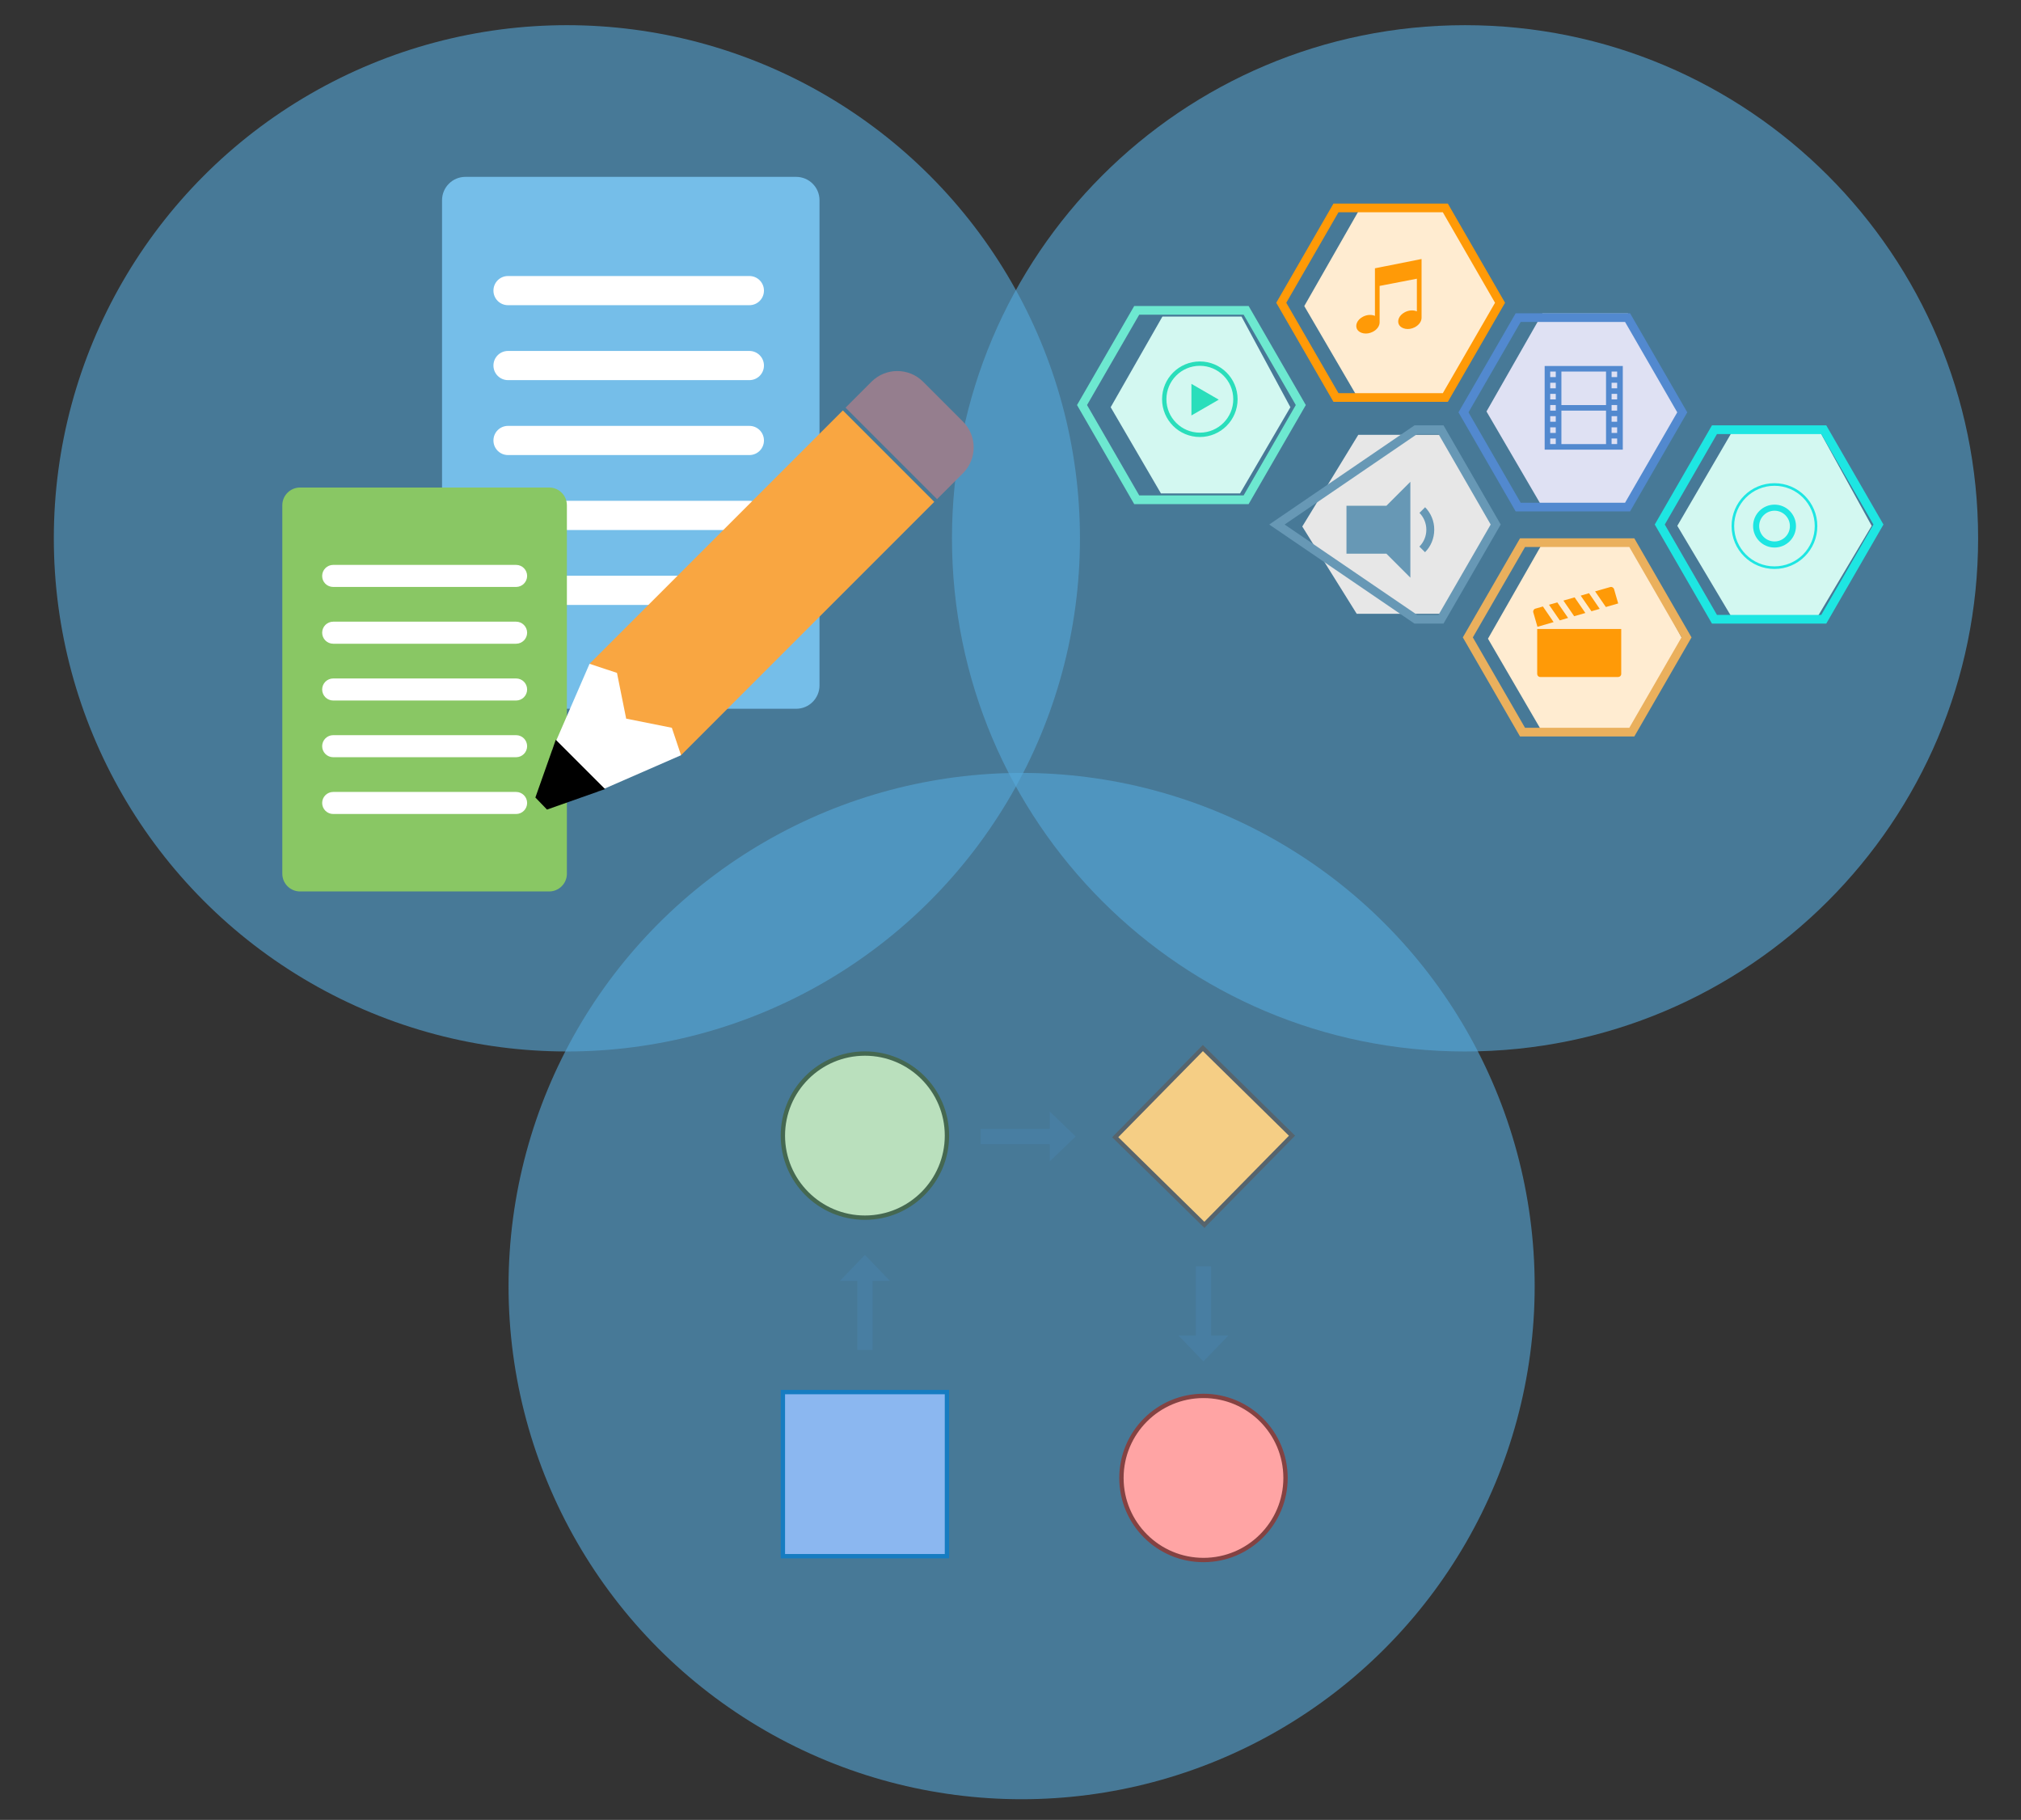 <?xml version="1.0" encoding="utf-8"?>
<!-- Generator: Adobe Illustrator 22.0.1, SVG Export Plug-In . SVG Version: 6.00 Build 0)  -->
<svg version="1.1" id="Layer_1" xmlns="http://www.w3.org/2000/svg" xmlns:xlink="http://www.w3.org/1999/xlink" x="0px" y="0px"
	 viewBox="0 0 2328 2096" style="enable-background:new 0 0 2328 2096;" xml:space="preserve">
<rect x="0" y="0" width="2328" height="2096" fill="#333333" stroke="none"/>
<style type="text/css">
	.st0{opacity:0.6;fill:#55A9DA;enable-background:new    ;}
	.st1{fill:#BAE0BD;stroke:#456851;stroke-width:5;stroke-miterlimit:10;}
	.st2{fill:#FFA4A4;stroke:#844242;stroke-width:5;stroke-miterlimit:10;}
	.st3{fill:#8BB7F0;stroke:#167CC1;stroke-width:5;stroke-miterlimit:10;}
	.st4{fill:#F5CE85;stroke:#56646D;stroke-width:5;stroke-miterlimit:10;}
	.st5{fill:#487EA2;}
	.st6{fill:#FFECD1;}
	.st7{fill:#75BEE9;}
	.st8{fill:#FFFFFF;}
	.st9{fill:#89C764;}
	.st10{fill:#DFE1F3;}
	.st11{fill:none;stroke:#5289CF;stroke-width:10;stroke-miterlimit:10;}
	.st12{fill:#D3F8F1;}
	.st13{fill:#E7E7E7;}
	.st14{fill:none;}
	.st15{fill:#6798B5;}
	.st16{fill:#2ADEBB;}
	.st17{fill:none;stroke:#2ADEBB;stroke-width:5;stroke-miterlimit:10;}
	.st18{fill:none;stroke:#6DE8D0;stroke-width:10;stroke-miterlimit:10;}
	.st19{fill:#FF9A07;}
	.st20{fill:#5289CF;}
	.st21{fill:none;stroke:#1EE6E2;stroke-width:10;stroke-miterlimit:10;}
	.st22{fill:none;stroke:#EAB05D;stroke-width:10;stroke-miterlimit:10;}
	.st23{fill:none;stroke:#6798B5;stroke-width:10;stroke-miterlimit:10;}
	.st24{fill:none;stroke:#FF9A07;stroke-width:10;stroke-miterlimit:10;}
	.st25{fill:none;stroke:#1EE6E2;stroke-width:7;stroke-miterlimit:10;}
	.st26{fill:none;stroke:#1EE6E2;stroke-width:3;stroke-miterlimit:10;}
	.st27{fill:#957E8E;}
	.st28{fill:#F9A641;}
</style>
<g>
	<path class="st0" d="M2278.6,620c0,326.4-264.6,591-591,591c-326.4,0-591-264.6-591-591s264.6-591,591-591
		C2014,29,2278.6,293.6,2278.6,620z"/>
	<circle class="st0" cx="1176.8" cy="1481.2" r="591"/>
	<circle class="st0" cx="653" cy="620" r="591"/>
	<circle class="st1" cx="996.3" cy="1307.9" r="94.5"/>
	<circle class="st2" cx="1386.3" cy="1702.2" r="94.5"/>
	<rect x="901.8" y="1603.3" class="st3" width="189" height="189"/>
	
		<rect x="1314.6" y="1235.9" transform="matrix(0.701 -0.713 0.713 0.701 -518.08 1380.682)" class="st4" width="144" height="144"/>
	<polygon class="st5" points="1239.1,1308.9 1209.2,1280.1 1209.2,1300.1 1129.6,1300.1 1129.6,1317.7 1209.2,1317.7 1209.2,1337.6 
			"/>
	<polygon class="st5" points="996.3,1445.3 967.5,1475.2 987.5,1475.2 987.5,1554.8 1005.1,1554.8 1005.1,1475.2 1025.1,1475.2 	"/>
	<polygon class="st5" points="1386.2,1568 1357.5,1538.1 1377.5,1538.1 1377.5,1458.5 1395.1,1458.5 1395.1,1538.1 1415,1538.1 	"/>
	<polygon class="st6" points="1714,735.6 1778.4,622.8 1876.9,622.8 1937.8,735.6 1875.1,843.1 1776.6,843.1 	"/>
	<path class="st7" d="M944,789.4c0,14.8-12,26.9-26.9,26.9h-381c-14.8,0-26.9-12-26.9-26.9V230.6c0-14.8,12-26.9,26.9-26.9h381
		c14.8,0,26.9,12,26.9,26.9V789.4z"/>
	<g>
		<path class="st8" d="M585.2,351.5h278c9.3,0,16.8-7.5,16.8-16.8s-7.5-16.8-16.8-16.8h-278c-9.3,0-16.8,7.5-16.8,16.8
			S575.9,351.5,585.2,351.5z"/>
		<path class="st8" d="M863.2,404.2h-278c-9.3,0-16.8,7.5-16.8,16.8c0,9.3,7.5,16.8,16.8,16.8h278c9.3,0,16.8-7.5,16.8-16.8
			C880,411.7,872.5,404.2,863.2,404.2z"/>
		<path class="st8" d="M863.2,490.5h-278c-9.3,0-16.8,7.5-16.8,16.8s7.5,16.8,16.8,16.8h278c9.3,0,16.8-7.5,16.8-16.8
			S872.5,490.5,863.2,490.5z"/>
		<path class="st8" d="M863.2,576.8h-278c-9.3,0-16.8,7.5-16.8,16.8s7.5,16.8,16.8,16.8h278c9.3,0,16.8-7.5,16.8-16.8
			S872.5,576.8,863.2,576.8z"/>
		<path class="st8" d="M863.2,663.1h-278c-9.3,0-16.8,7.5-16.8,16.8c0,9.3,7.5,16.8,16.8,16.8h278c9.3,0,16.8-7.5,16.8-16.8
			C880,670.6,872.5,663.1,863.2,663.1z"/>
	</g>
	<path class="st9" d="M653,1006.3c0,11.2-9.1,20.4-20.4,20.4h-287c-11.2,0-20.4-9.1-20.4-20.4V581.9c0-11.2,9.1-20.4,20.4-20.4h287
		c11.2,0,20.4,9.1,20.4,20.4L653,1006.3L653,1006.3z"/>
	<g>
		<path class="st8" d="M383.8,676h210.7c7,0,12.7-5.7,12.7-12.7c0-7-5.7-12.7-12.7-12.7H383.8c-7,0-12.7,5.7-12.7,12.7
			C371,670.3,376.7,676,383.8,676z"/>
		<path class="st8" d="M594.5,716H383.8c-7,0-12.7,5.7-12.7,12.7c0,7,5.7,12.7,12.7,12.7h210.7c7,0,12.7-5.7,12.7-12.7
			C607.2,721.7,601.5,716,594.5,716z"/>
		<path class="st8" d="M594.5,781.4H383.8c-7,0-12.7,5.7-12.7,12.7c0,7,5.7,12.7,12.7,12.7h210.7c7,0,12.7-5.7,12.7-12.7
			C607.2,787,601.5,781.4,594.5,781.4z"/>
		<path class="st8" d="M594.5,846.7H383.8c-7,0-12.7,5.7-12.7,12.7c0,7,5.7,12.7,12.7,12.7h210.7c7,0,12.7-5.7,12.7-12.7
			C607.2,852.4,601.5,846.7,594.5,846.7z"/>
		<path class="st8" d="M594.5,912.1H383.8c-7,0-12.7,5.7-12.7,12.7s5.7,12.7,12.7,12.7h210.7c7,0,12.7-5.7,12.7-12.7
			C607.2,917.8,601.5,912.1,594.5,912.1z"/>
	</g>
	<polygon class="st10" points="1712.3,473.9 1776.7,361 1875.2,361 1936.1,473.9 1873.5,581.3 1775,581.3 	"/>
	<polygon class="st11" points="1748.8,584 1685.8,474.9 1748.8,365.8 1874.8,365.8 1937.8,474.9 1874.8,584 	"/>
	<polygon class="st6" points="1502.4,352.5 1566.9,239.6 1665.4,239.6 1726.3,352.5 1663.6,459.9 1565.1,459.9 	"/>
	<polygon class="st12" points="1932.1,605.6 1996.6,494.9 2095.1,494.9 2156,605.6 2093.3,710.9 1994.8,710.9 	"/>
	<polygon class="st13" points="1500.1,606.4 1564.6,500.8 1663.1,500.8 1724,606.4 1661.3,706.9 1562.8,706.9 	"/>
	<g id="background">
		<rect x="1556.3" y="554.3" class="st14" width="111.4" height="111.4"/>
	</g>
	<g id="speaker_x5F_silent_1_">
		<polygon class="st15" points="1624.6,554.9 1624.6,665.3 1597,637.7 1551,637.7 1551,582.5 1597,582.5 		"/>
		<path class="st15" d="M1641.6,584.2l-6.5,6.5c4.9,5,7.9,11.8,7.9,19.4c0,7.5-3,14.4-8,19.4l6.5,6.5c6.6-6.6,10.6-15.8,10.6-25.9
			C1652.2,600,1648.1,590.8,1641.6,584.2z"/>
	</g>
	<g>
		<polygon class="st12" points="1279.4,469 1339,364.6 1430.1,364.6 1486.4,469 1428.4,568.3 1337.3,568.3 		"/>
		<polygon class="st16" points="1372.4,442.1 1403.9,460.3 1372.4,478.5 		"/>
		<circle class="st17" cx="1382.1" cy="459.8" r="41"/>
		<polygon class="st18" points="1309.4,575.6 1246.4,466.5 1309.4,357.4 1435.4,357.4 1498.4,466.5 1435.4,575.6 		"/>
	</g>
	<g id="Icons_with_numbers">
		<g id="Group" transform="translate(-480, -192)">
			<path id="Rectangle_233" class="st19" d="M2069.2,521.3v41.9l0,0c0,3.8-2.5,8.2-7.8,10.9c-7.3,3.8-15,1.9-17.9-2.4
				c-2.8-4.4-0.8-11.2,6.6-15c4.9-2.5,10-2.5,13.7-0.9v-33.3v-21.5l53.7-10.7v5.4v16.1v46.2l0,0c0,3.8-2.5,8.1-7.8,10.9
				c-7.3,3.8-15,1.9-17.9-2.4c-2.8-4.4-0.8-11.2,6.6-15c4.9-2.5,10-2.5,13.7-0.9v-37.6L2069.2,521.3z"/>
		</g>
	</g>
	<g id="Icons_with_numbers_1_">
		<g id="Group_1_" transform="translate(-576, -192)">
			<path id="Rectangle_249" class="st20" d="M2355.3,613.5h90v96.4h-90V613.5z M2374.6,619.9v38.6h51.4v-38.6H2374.6z M2374.6,664.9
				v38.6h51.4v-38.6H2374.6z M2361.7,619.9v6.4h6.4v-6.4H2361.7z M2361.7,632.8v6.4h6.4v-6.4H2361.7z M2361.7,645.6v6.4h6.4v-6.4
				H2361.7z M2361.7,658.5v6.4h6.4v-6.4H2361.7z M2361.7,671.3v6.4h6.4v-6.4H2361.7z M2361.7,684.2v6.4h6.4v-6.4H2361.7z
				 M2361.7,697v6.4h6.4V697H2361.7z M2432.4,619.9v6.4h6.4v-6.4H2432.4z M2432.4,632.8v6.4h6.4v-6.4H2432.4z M2432.4,645.6v6.4h6.4
				v-6.4H2432.4z M2432.4,658.5v6.4h6.4v-6.4H2432.4z M2432.4,671.3v6.4h6.4v-6.4H2432.4z M2432.4,684.2v6.4h6.4v-6.4H2432.4z
				 M2432.4,697v6.4h6.4V697H2432.4z"/>
		</g>
	</g>
	<polygon class="st21" points="1974.9,713.2 1911.9,604.1 1974.9,494.9 2100.8,494.9 2163.8,604.1 2100.8,713.2 	"/>
	<polygon class="st22" points="1753.8,843.2 1690.8,734.1 1753.8,625 1879.7,625 1942.7,734.1 1879.7,843.2 	"/>
	<polygon class="st23" points="1630.9,713.2 1470.9,604.1 1630.9,494.9 1659.9,494.9 1722.9,604.1 1659.9,713.2 	"/>
	<polygon class="st24" points="1538.9,457.8 1475.9,348.7 1538.9,239.5 1664.9,239.5 1727.9,348.7 1664.9,457.8 	"/>
	<circle class="st25" cx="2044.1" cy="605.9" r="21.2"/>
	<path class="st26" d="M2091.9,605.9c0,26.5-21.4,47.9-47.9,47.9c-26.4,0-47.9-21.4-47.9-47.9c0-26.5,21.4-47.9,47.9-47.9
		C2070.5,558,2091.9,579.5,2091.9,605.9z"/>
	<g>
		<path class="st27" d="M1079.4,574.9l29.8-29.8c16.5-16.5,16.5-43.1,0-59.6l-45.8-45.8c-16.5-16.5-43.1-16.5-59.6,0l-29.8,29.8
			L1079.4,574.9z"/>
		<polygon class="st8" points="636.1,863.6 679.1,764.5 735.6,764.5 800.7,828.3 784.5,869.8 688.3,911.8 		"/>
		<polygon points="640.2,852 616.7,918.5 630.1,932.4 697,908.8 		"/>
		<polygon class="st28" points="970.9,472.7 679.1,764.5 710.7,775 721.3,827.7 773.9,838.2 784.5,869.8 1076.2,578 		"/>
	</g>
	<g id="Layer_2_1_">
		<path class="st19" d="M1777.3,698.5l-8.7,2.5c-1.8,0.5-2.9,2.4-2.4,4.3l4.8,16.6l18.6-5.4L1777.3,698.5z"/>
		<polygon class="st19" points="1806.3,711.7 1793.9,693.8 1784.3,696.5 1796.7,714.5 		"/>
		<polygon class="st19" points="1826.2,706 1813.8,688 1800.9,691.7 1813.3,709.7 		"/>
		<polygon class="st19" points="1842.7,701.2 1830.4,683.2 1820.8,686 1833.2,704 		"/>
		<path class="st19" d="M1854.9,676.1l-17.5,5l12.4,18l14.2-4.1l-4.8-16.6C1858.6,676.7,1856.7,675.6,1854.9,676.1z"/>
		<path class="st19" d="M1847.6,724.4h-76.9v51.8c0,1.9,1.5,3.5,3.5,3.5h89.8c1.9,0,3.5-1.5,3.5-3.5v-51.8H1847.6z"/>
	</g>
</g>
</svg>
